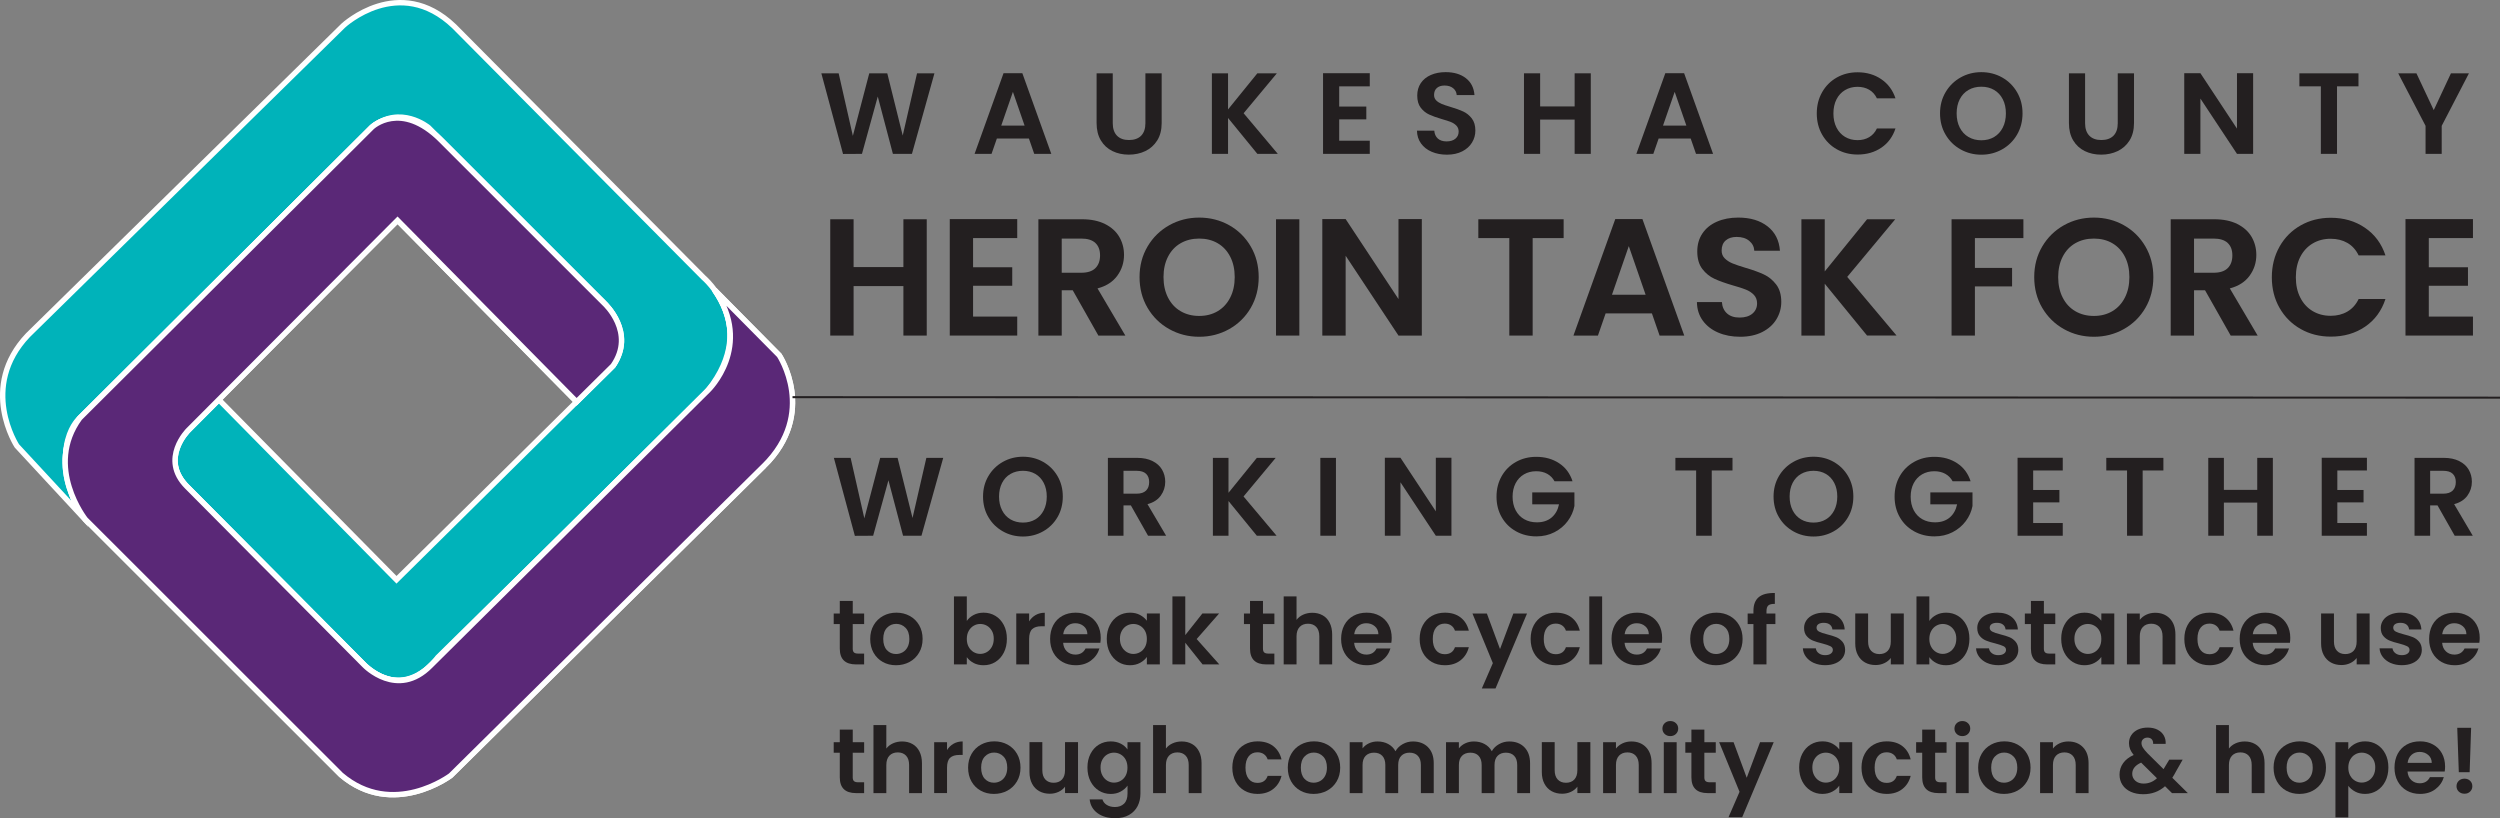 <?xml version="1.0" encoding="UTF-8"?><svg id="Layer_1" xmlns="http://www.w3.org/2000/svg" viewBox="0 0 925.5 302.9"><rect x="0" y="0" width="925.5" height="302.9" fill="#808080" stroke="none"/><defs><style>.cls-1,.cls-2{stroke:#fff;stroke-width:2px;}.cls-1,.cls-2,.cls-3{stroke-miterlimit:10;}.cls-1,.cls-3{fill:none;}.cls-4{fill:#00b3ba;}.cls-5{fill:#231f20;}.cls-2{fill:#5a2877;}.cls-3{stroke:#231f20;stroke-width:.75px;}</style></defs><g><path class="cls-4" d="M81.01,147.96l65.77,66.68,80.16-79.23s8.97-11.94-4.88-24.79l-63.46-63.43s-10.4-8.57-20.89-.12L29.52,154.76s-11.66,9.6-.21,35.21l-23.07-24.9s-14.19-21.75,4.11-40.99L127.09,9.47s20.62-19.22,41.01,.24l92.31,93.01s22.33,18.7-.26,44.1l-98.06,96.53s-11.73,16.95-27.11,2.94l-65.76-66.16s-10.78-9.6,.51-20.89l11.29-11.29Z"/><path class="cls-1" d="M81.01,147.96l65.77,66.68,80.16-79.23s8.97-11.94-4.88-24.79l-63.46-63.43s-10.4-8.57-20.89-.12L29.52,154.76s-11.66,9.6-.21,35.21l-23.07-24.9s-14.19-21.75,4.11-40.99L127.09,9.47s20.62-19.22,41.01,.24l92.31,93.01s22.33,18.7-.26,44.1l-98.06,96.53s-11.73,16.95-27.11,2.94l-65.76-66.16s-10.78-9.6,.51-20.89l11.29-11.29Z"/></g><g><path class="cls-2" d="M282.82,172.49l-115.96,114.61s-21.37,16.12-40.62-.24L31.62,192.3s-15.36-19.43-2.1-37.54L137.7,47.06s10.64-10.13,25.54,4.77l60.56,60.54s11.73,10.71,3.14,23.04l-13.48,13.33-66.29-67.18-77.44,77.7s-10.73,10.61-.51,20.89l65.76,66.16s12.14,12.57,24.4,.11l102.82-102.02s16.75-16.2,2.3-37.09l23.98,24.22s14.19,21.36-5.66,40.98Z"/><path class="cls-2" d="M282.82,172.49l-115.96,114.61s-21.37,16.12-40.62-.24L31.62,192.3s-15.36-19.43-2.1-37.54L137.7,47.06s10.64-10.13,25.54,4.77l60.56,60.54s11.73,10.71,3.14,23.04l-13.48,13.33-66.29-67.18-77.44,77.7s-10.73,10.61-.51,20.89l65.76,66.16s12.14,12.57,24.4,.11l102.82-102.02s16.75-16.2,2.3-37.09l23.98,24.22s14.19,21.36-5.66,40.98Z"/></g><path class="cls-5" d="M345.93,27.14l-8.33,29.82h-7.05l-5.6-21.23-5.85,21.23-7.01,.04-8.03-29.86h6.41l5.26,23.16,6.07-23.16h6.67l5.72,23.03,5.3-23.03h6.45Z"/><path class="cls-5" d="M380.92,51.28h-11.88l-1.97,5.68h-6.28l10.72-29.86h6.96l10.72,29.86h-6.32l-1.97-5.68Zm-1.62-4.79l-4.32-12.48-4.32,12.48h8.63Z"/><path class="cls-5" d="M411.94,27.14v18.46c0,2.02,.53,3.57,1.58,4.64,1.05,1.07,2.53,1.6,4.44,1.6s3.43-.53,4.49-1.6c1.05-1.07,1.58-2.61,1.58-4.64V27.14h6.02v18.41c0,2.54-.55,4.68-1.64,6.43-1.1,1.75-2.56,3.07-4.4,3.95-1.84,.88-3.88,1.32-6.13,1.32s-4.24-.44-6.05-1.32c-1.81-.88-3.24-2.2-4.29-3.95-1.05-1.75-1.58-3.89-1.58-6.43V27.14h5.98Z"/><path class="cls-5" d="M465.47,56.96l-10.85-13.29v13.29h-5.98V27.14h5.98v13.37l10.85-13.37h7.22l-12.3,14.78,12.65,15.04h-7.56Z"/><path class="cls-5" d="M495.77,31.97v7.48h10.04v4.74h-10.04v7.9h11.32v4.87h-17.3V27.1h17.3v4.87h-11.32Z"/><path class="cls-5" d="M530.01,56.19c-1.67-.71-2.98-1.74-3.95-3.08-.97-1.34-1.47-2.92-1.5-4.74h6.41c.09,1.23,.52,2.19,1.3,2.91,.78,.71,1.86,1.07,3.23,1.07s2.49-.33,3.29-1c.8-.67,1.2-1.54,1.2-2.63,0-.88-.27-1.61-.81-2.18-.54-.57-1.22-1.02-2.03-1.35-.81-.33-1.93-.69-3.35-1.09-1.94-.57-3.51-1.13-4.72-1.69s-2.25-1.4-3.12-2.52c-.87-1.12-1.3-2.63-1.3-4.51,0-1.77,.44-3.3,1.32-4.61,.88-1.31,2.12-2.31,3.72-3.01,1.6-.7,3.42-1.05,5.47-1.05,3.08,0,5.58,.75,7.5,2.24s2.98,3.58,3.18,6.26h-6.58c-.06-1.03-.49-1.87-1.3-2.54-.81-.67-1.89-1-3.23-1-1.17,0-2.1,.3-2.8,.9-.7,.6-1.05,1.47-1.05,2.61,0,.8,.26,1.46,.79,1.99,.53,.53,1.18,.95,1.97,1.28,.78,.33,1.89,.71,3.31,1.13,1.94,.57,3.52,1.14,4.74,1.71,1.22,.57,2.28,1.42,3.16,2.56,.88,1.14,1.32,2.63,1.32,4.49,0,1.6-.41,3.08-1.24,4.44-.83,1.37-2.04,2.46-3.63,3.27-1.6,.81-3.49,1.22-5.68,1.22-2.08,0-3.95-.36-5.62-1.07Z"/><path class="cls-5" d="M588.91,27.14v29.82h-5.98v-12.69h-12.77v12.69h-5.98V27.14h5.98v12.26h12.77v-12.26h5.98Z"/><path class="cls-5" d="M625.91,51.28h-11.88l-1.97,5.68h-6.28l10.72-29.86h6.96l10.72,29.86h-6.32l-1.97-5.68Zm-1.62-4.79l-4.32-12.48-4.32,12.48h8.63Z"/><path class="cls-5" d="M674.55,34.13c1.32-2.32,3.13-4.13,5.43-5.43,2.29-1.3,4.86-1.94,7.71-1.94,3.33,0,6.25,.85,8.76,2.56,2.51,1.71,4.26,4.07,5.26,7.09h-6.88c-.68-1.42-1.65-2.49-2.88-3.2-1.24-.71-2.67-1.07-4.29-1.07-1.74,0-3.28,.41-4.64,1.22-1.35,.81-2.41,1.96-3.16,3.44-.75,1.48-1.13,3.22-1.13,5.21s.38,3.7,1.13,5.19,1.81,2.65,3.16,3.46c1.35,.81,2.9,1.22,4.64,1.22,1.62,0,3.06-.36,4.29-1.09,1.24-.73,2.2-1.8,2.88-3.23h6.88c-1,3.05-2.74,5.42-5.23,7.11-2.49,1.69-5.42,2.54-8.78,2.54-2.85,0-5.42-.65-7.71-1.94-2.29-1.3-4.1-3.1-5.43-5.41-1.32-2.31-1.99-4.93-1.99-7.86s.66-5.56,1.99-7.88Z"/><path class="cls-5" d="M725.8,55.3c-2.34-1.31-4.19-3.13-5.55-5.45-1.37-2.32-2.05-4.95-2.05-7.88s.68-5.52,2.05-7.84c1.37-2.32,3.22-4.14,5.55-5.45,2.33-1.31,4.9-1.97,7.69-1.97s5.39,.66,7.71,1.97c2.32,1.31,4.16,3.13,5.51,5.45,1.35,2.32,2.03,4.93,2.03,7.84s-.68,5.56-2.03,7.88c-1.35,2.32-3.2,4.14-5.53,5.45-2.34,1.31-4.9,1.97-7.69,1.97s-5.36-.66-7.69-1.97Zm12.43-4.59c1.37-.81,2.44-1.97,3.2-3.48,.77-1.51,1.15-3.26,1.15-5.26s-.38-3.74-1.15-5.23c-.77-1.5-1.84-2.64-3.2-3.44-1.37-.8-2.95-1.2-4.74-1.2s-3.38,.4-4.76,1.2c-1.38,.8-2.46,1.94-3.23,3.44-.77,1.5-1.15,3.24-1.15,5.23s.38,3.75,1.15,5.26c.77,1.51,1.84,2.67,3.23,3.48,1.38,.81,2.97,1.22,4.76,1.22s3.38-.41,4.74-1.22Z"/><path class="cls-5" d="M771.9,27.14v18.46c0,2.02,.53,3.57,1.58,4.64s2.54,1.6,4.44,1.6,3.43-.53,4.49-1.6c1.05-1.07,1.58-2.61,1.58-4.64V27.14h6.02v18.41c0,2.54-.55,4.68-1.64,6.43-1.1,1.75-2.56,3.07-4.4,3.95-1.84,.88-3.88,1.32-6.13,1.32s-4.24-.44-6.05-1.32c-1.81-.88-3.24-2.2-4.29-3.95-1.05-1.75-1.58-3.89-1.58-6.43V27.14h5.98Z"/><path class="cls-5" d="M834.11,56.96h-5.98l-13.54-20.47v20.47h-5.98V27.1h5.98l13.54,20.51V27.1h5.98v29.86Z"/><path class="cls-5" d="M873.11,27.14v4.83h-7.95v24.99h-5.98V31.97h-7.95v-4.83h21.88Z"/><path class="cls-5" d="M914,27.14l-10.08,19.44v10.38h-5.98v-10.38l-10.13-19.44h6.75l6.41,13.63,6.37-13.63h6.67Z"/><path class="cls-5" d="M343.08,81.17v43.06h-8.64v-18.32h-18.44v18.32h-8.64v-43.06h8.64v17.7h18.44v-17.7h8.64Z"/><path class="cls-5" d="M360.23,88.14v10.8h14.5v6.85h-14.5v11.41h16.35v7.03h-24.98v-43.12h24.98v7.03h-16.35Z"/><path class="cls-5" d="M406.62,124.23l-9.5-16.78h-4.07v16.78h-8.64v-43.06h16.16c3.33,0,6.17,.59,8.51,1.76,2.34,1.17,4.1,2.76,5.27,4.75,1.17,2,1.76,4.23,1.76,6.69,0,2.84-.82,5.4-2.47,7.68-1.65,2.28-4.09,3.86-7.34,4.72l10.3,17.46h-9.99Zm-13.57-23.26h7.22c2.34,0,4.09-.56,5.24-1.7,1.15-1.13,1.73-2.7,1.73-4.72s-.58-3.51-1.73-4.6c-1.15-1.09-2.9-1.63-5.24-1.63h-7.22v12.65Z"/><path class="cls-5" d="M432.84,121.83c-3.37-1.89-6.05-4.51-8.02-7.87-1.97-3.35-2.96-7.15-2.96-11.38s.99-7.97,2.96-11.32c1.97-3.35,4.65-5.97,8.02-7.87,3.37-1.89,7.07-2.84,11.1-2.84s7.78,.95,11.14,2.84c3.35,1.89,6,4.51,7.96,7.87,1.95,3.35,2.93,7.12,2.93,11.32s-.98,8.03-2.93,11.38c-1.95,3.35-4.62,5.97-7.99,7.87-3.37,1.89-7.07,2.84-11.1,2.84s-7.73-.95-11.1-2.84Zm17.95-6.63c1.97-1.17,3.52-2.85,4.63-5.03,1.11-2.18,1.67-4.71,1.67-7.59s-.56-5.4-1.67-7.56c-1.11-2.16-2.65-3.81-4.63-4.97-1.97-1.15-4.26-1.73-6.85-1.73s-4.88,.58-6.88,1.73c-2,1.15-3.55,2.81-4.66,4.97s-1.67,4.68-1.67,7.56,.56,5.41,1.67,7.59c1.11,2.18,2.66,3.86,4.66,5.03,1.99,1.17,4.29,1.76,6.88,1.76s4.87-.59,6.85-1.76Z"/><path class="cls-5" d="M481.02,81.17v43.06h-8.64v-43.06h8.64Z"/><path class="cls-5" d="M526.36,124.23h-8.64l-19.56-29.55v29.55h-8.64v-43.12h8.64l19.56,29.61v-29.61h8.64v43.12Z"/><path class="cls-5" d="M578.86,81.17v6.97h-11.47v36.09h-8.64v-36.09h-11.47v-6.97h31.58Z"/><path class="cls-5" d="M611.55,116.03h-17.15l-2.84,8.2h-9.07l15.48-43.12h10.06l15.48,43.12h-9.13l-2.84-8.2Zm-2.34-6.91l-6.23-18.01-6.23,18.01h12.46Z"/><path class="cls-5" d="M636.07,123.12c-2.41-1.03-4.31-2.51-5.71-4.44-1.4-1.93-2.12-4.21-2.16-6.85h9.25c.12,1.77,.75,3.17,1.88,4.19,1.13,1.03,2.68,1.54,4.66,1.54s3.6-.48,4.75-1.45c1.15-.97,1.73-2.23,1.73-3.79,0-1.27-.39-2.32-1.17-3.15-.78-.82-1.76-1.47-2.93-1.94-1.17-.47-2.79-1-4.84-1.57-2.8-.82-5.07-1.63-6.82-2.44-1.75-.8-3.25-2.01-4.5-3.64-1.25-1.62-1.88-3.79-1.88-6.51,0-2.55,.64-4.77,1.91-6.66,1.27-1.89,3.06-3.34,5.37-4.35,2.3-1.01,4.94-1.51,7.9-1.51,4.44,0,8.05,1.08,10.83,3.24,2.78,2.16,4.31,5.17,4.6,9.04h-9.5c-.08-1.48-.71-2.7-1.88-3.67-1.17-.97-2.72-1.45-4.66-1.45-1.69,0-3.03,.43-4.04,1.3s-1.51,2.12-1.51,3.76c0,1.15,.38,2.11,1.14,2.87,.76,.76,1.71,1.38,2.84,1.85,1.13,.47,2.72,1.02,4.78,1.63,2.8,.82,5.08,1.65,6.85,2.47,1.77,.82,3.29,2.06,4.56,3.7,1.27,1.65,1.91,3.8,1.91,6.48,0,2.3-.6,4.44-1.79,6.42-1.19,1.97-2.94,3.55-5.24,4.72-2.3,1.17-5.04,1.76-8.2,1.76-3,0-5.71-.51-8.11-1.54Z"/><path class="cls-5" d="M691.19,124.23l-15.67-19.19v19.19h-8.64v-43.06h8.64v19.31l15.67-19.31h10.42l-17.77,21.34,18.26,21.71h-10.92Z"/><path class="cls-5" d="M749.06,81.17v6.97h-17.95v11.04h13.76v6.85h-13.76v18.2h-8.64v-43.06h26.59Z"/><path class="cls-5" d="M764.05,121.83c-3.37-1.89-6.04-4.51-8.02-7.87-1.97-3.35-2.96-7.15-2.96-11.38s.99-7.97,2.96-11.32c1.97-3.35,4.65-5.97,8.02-7.87,3.37-1.89,7.07-2.84,11.1-2.84s7.78,.95,11.13,2.84c3.35,1.89,6,4.51,7.96,7.87,1.95,3.35,2.93,7.12,2.93,11.32s-.98,8.03-2.93,11.38c-1.95,3.35-4.62,5.97-7.99,7.87-3.37,1.89-7.07,2.84-11.1,2.84s-7.73-.95-11.1-2.84Zm17.95-6.63c1.97-1.17,3.52-2.85,4.63-5.03,1.11-2.18,1.67-4.71,1.67-7.59s-.56-5.4-1.67-7.56-2.65-3.81-4.63-4.97c-1.97-1.15-4.26-1.73-6.85-1.73s-4.88,.58-6.88,1.73c-2,1.15-3.55,2.81-4.66,4.97s-1.67,4.68-1.67,7.56,.56,5.41,1.67,7.59c1.11,2.18,2.66,3.86,4.66,5.03,1.99,1.17,4.29,1.76,6.88,1.76s4.87-.59,6.85-1.76Z"/><path class="cls-5" d="M825.8,124.23l-9.5-16.78h-4.07v16.78h-8.64v-43.06h16.16c3.33,0,6.17,.59,8.51,1.76s4.1,2.76,5.27,4.75c1.17,2,1.76,4.23,1.76,6.69,0,2.84-.82,5.4-2.47,7.68-1.65,2.28-4.09,3.86-7.34,4.72l10.3,17.46h-9.99Zm-13.57-23.26h7.22c2.34,0,4.09-.56,5.24-1.7,1.15-1.13,1.73-2.7,1.73-4.72s-.58-3.51-1.73-4.6c-1.15-1.09-2.9-1.63-5.24-1.63h-7.22v12.65Z"/><path class="cls-5" d="M843.9,91.26c1.91-3.35,4.52-5.96,7.83-7.83,3.31-1.87,7.02-2.81,11.13-2.81,4.81,0,9.03,1.23,12.65,3.7,3.62,2.47,6.15,5.88,7.59,10.24h-9.93c-.99-2.06-2.38-3.6-4.16-4.63-1.79-1.03-3.86-1.54-6.2-1.54-2.51,0-4.74,.59-6.69,1.76-1.95,1.17-3.48,2.83-4.57,4.97-1.09,2.14-1.63,4.65-1.63,7.53s.54,5.34,1.63,7.5c1.09,2.16,2.61,3.82,4.57,5,1.95,1.17,4.18,1.76,6.69,1.76,2.34,0,4.41-.52,6.2-1.57s3.18-2.6,4.16-4.66h9.93c-1.44,4.4-3.96,7.83-7.56,10.27-3.6,2.45-7.82,3.67-12.68,3.67-4.11,0-7.83-.94-11.13-2.81-3.31-1.87-5.92-4.47-7.83-7.8-1.91-3.33-2.87-7.11-2.87-11.35s.96-8.03,2.87-11.38Z"/><path class="cls-5" d="M899.14,88.14v10.8h14.5v6.85h-14.5v11.41h16.35v7.03h-24.98v-43.12h24.98v7.03h-16.35Z"/><g><path class="cls-5" d="M349.18,169.5l-8.05,28.83h-6.82l-5.41-20.53-5.66,20.53-6.77,.04-7.77-28.87h6.2l5.08,22.39,5.87-22.39h6.44l5.53,22.26,5.12-22.26h6.24Z"/><path class="cls-5" d="M371.27,196.72c-2.26-1.27-4.05-3.02-5.37-5.27-1.32-2.24-1.98-4.78-1.98-7.62s.66-5.33,1.98-7.58c1.32-2.24,3.11-4,5.37-5.27,2.26-1.27,4.74-1.9,7.43-1.9s5.21,.63,7.46,1.9c2.24,1.27,4.02,3.02,5.33,5.27,1.31,2.25,1.96,4.77,1.96,7.58s-.65,5.38-1.96,7.62c-1.31,2.25-3.09,4-5.35,5.27-2.26,1.27-4.74,1.9-7.44,1.9s-5.18-.63-7.43-1.9Zm12.02-4.44c1.32-.78,2.35-1.91,3.1-3.37,.74-1.46,1.12-3.15,1.12-5.08s-.37-3.61-1.12-5.06-1.78-2.55-3.1-3.32-2.85-1.16-4.59-1.16-3.27,.39-4.61,1.16c-1.34,.77-2.38,1.88-3.12,3.32s-1.12,3.13-1.12,5.06,.37,3.62,1.12,5.08c.74,1.46,1.78,2.58,3.12,3.37,1.34,.78,2.87,1.18,4.61,1.18s3.26-.39,4.59-1.18Z"/><path class="cls-5" d="M425.01,198.33l-6.36-11.23h-2.73v11.23h-5.78v-28.83h10.82c2.23,0,4.13,.39,5.7,1.18,1.57,.78,2.75,1.84,3.53,3.18s1.18,2.83,1.18,4.48c0,1.9-.55,3.61-1.65,5.14-1.1,1.53-2.74,2.58-4.92,3.16l6.9,11.69h-6.69Zm-9.09-15.57h4.83c1.57,0,2.74-.38,3.51-1.14,.77-.76,1.16-1.81,1.16-3.16s-.39-2.35-1.16-3.08c-.77-.73-1.94-1.09-3.51-1.09h-4.83v8.47Z"/><path class="cls-5" d="M465.28,198.33l-10.49-12.85v12.85h-5.78v-28.83h5.78v12.93l10.49-12.93h6.98l-11.9,14.29,12.23,14.54h-7.31Z"/><path class="cls-5" d="M494.57,169.5v28.83h-5.78v-28.83h5.78Z"/><path class="cls-5" d="M537.32,198.33h-5.78l-13.09-19.79v19.79h-5.78v-28.87h5.78l13.09,19.83v-19.83h5.78v28.87Z"/><path class="cls-5" d="M575.49,178.17c-.66-1.21-1.57-2.13-2.73-2.77-1.16-.63-2.51-.95-4.05-.95-1.71,0-3.22,.39-4.54,1.16s-2.35,1.87-3.1,3.3c-.74,1.43-1.11,3.08-1.11,4.96s.38,3.61,1.14,5.04c.76,1.43,1.81,2.53,3.16,3.3,1.35,.77,2.92,1.16,4.71,1.16,2.2,0,4.01-.59,5.41-1.76s2.33-2.8,2.77-4.9h-9.91v-4.42h15.61v5.04c-.39,2.01-1.21,3.87-2.48,5.58-1.27,1.71-2.9,3.08-4.9,4.11-2,1.03-4.23,1.55-6.71,1.55-2.78,0-5.29-.63-7.54-1.88-2.24-1.25-4.01-2.99-5.29-5.22-1.28-2.23-1.92-4.76-1.92-7.6s.64-5.38,1.92-7.62c1.28-2.24,3.04-3.99,5.29-5.25s4.74-1.88,7.5-1.88c3.25,0,6.07,.79,8.47,2.38,2.4,1.58,4.05,3.81,4.96,6.67h-6.65Z"/><path class="cls-5" d="M641.37,169.5v4.67h-7.68v24.16h-5.78v-24.16h-7.68v-4.67h21.15Z"/><path class="cls-5" d="M663.92,196.72c-2.26-1.27-4.05-3.02-5.37-5.27-1.32-2.24-1.98-4.78-1.98-7.62s.66-5.33,1.98-7.58c1.32-2.24,3.11-4,5.37-5.27,2.26-1.27,4.74-1.9,7.44-1.9s5.21,.63,7.46,1.9c2.24,1.27,4.02,3.02,5.33,5.27,1.31,2.25,1.96,4.77,1.96,7.58s-.65,5.38-1.96,7.62c-1.31,2.25-3.09,4-5.35,5.27-2.26,1.27-4.74,1.9-7.44,1.9s-5.18-.63-7.44-1.9Zm12.02-4.44c1.32-.78,2.35-1.91,3.1-3.37,.74-1.46,1.12-3.15,1.12-5.08s-.37-3.61-1.12-5.06-1.78-2.55-3.1-3.32-2.85-1.16-4.58-1.16-3.27,.39-4.61,1.16-2.37,1.88-3.12,3.32c-.74,1.45-1.11,3.13-1.11,5.06s.37,3.62,1.11,5.08c.74,1.46,1.78,2.58,3.12,3.37s2.87,1.18,4.61,1.18,3.26-.39,4.58-1.18Z"/><path class="cls-5" d="M722.86,178.17c-.66-1.21-1.57-2.13-2.73-2.77-1.16-.63-2.51-.95-4.05-.95-1.71,0-3.22,.39-4.54,1.16s-2.35,1.87-3.1,3.3c-.74,1.43-1.11,3.08-1.11,4.96s.38,3.61,1.14,5.04c.76,1.43,1.81,2.53,3.16,3.3,1.35,.77,2.92,1.16,4.71,1.16,2.2,0,4.01-.59,5.41-1.76s2.33-2.8,2.77-4.9h-9.91v-4.42h15.61v5.04c-.39,2.01-1.21,3.87-2.48,5.58-1.27,1.71-2.9,3.08-4.9,4.11-2,1.03-4.23,1.55-6.71,1.55-2.78,0-5.29-.63-7.54-1.88-2.24-1.25-4.01-2.99-5.29-5.22-1.28-2.23-1.92-4.76-1.92-7.6s.64-5.38,1.92-7.62c1.28-2.24,3.04-3.99,5.29-5.25s4.74-1.88,7.5-1.88c3.25,0,6.07,.79,8.47,2.38,2.4,1.58,4.05,3.81,4.96,6.67h-6.65Z"/><path class="cls-5" d="M752.68,174.16v7.23h9.71v4.59h-9.71v7.64h10.95v4.71h-16.73v-28.87h16.73v4.71h-10.95Z"/><path class="cls-5" d="M800.89,169.5v4.67h-7.68v24.16h-5.78v-24.16h-7.68v-4.67h21.15Z"/><path class="cls-5" d="M841.41,169.5v28.83h-5.78v-12.27h-12.35v12.27h-5.78v-28.83h5.78v11.85h12.35v-11.85h5.78Z"/><path class="cls-5" d="M865.28,174.16v7.23h9.71v4.59h-9.71v7.64h10.95v4.71h-16.73v-28.87h16.73v4.71h-10.95Z"/><path class="cls-5" d="M908.73,198.33l-6.36-11.23h-2.73v11.23h-5.78v-28.83h10.82c2.23,0,4.13,.39,5.7,1.18,1.57,.78,2.75,1.84,3.53,3.18s1.18,2.83,1.18,4.48c0,1.9-.55,3.61-1.65,5.14-1.1,1.53-2.74,2.58-4.92,3.16l6.9,11.69h-6.69Zm-9.09-15.57h4.83c1.57,0,2.74-.38,3.51-1.14,.77-.76,1.16-1.81,1.16-3.16s-.39-2.35-1.16-3.08c-.77-.73-1.94-1.09-3.51-1.09h-4.83v8.47Z"/><path class="cls-5" d="M315.68,231.03v9.12c0,.63,.15,1.09,.46,1.38,.31,.28,.82,.43,1.55,.43h2.21v4.01h-2.99c-4.02,0-6.02-1.95-6.02-5.85v-9.09h-2.25v-3.91h2.25v-4.66h4.8v4.66h4.22v3.91h-4.22Z"/><path class="cls-5" d="M326.81,245.06c-1.45-.81-2.59-1.95-3.42-3.42s-1.24-3.18-1.24-5.1,.43-3.63,1.28-5.1c.85-1.47,2.01-2.61,3.49-3.42s3.12-1.21,4.93-1.21,3.46,.4,4.93,1.21c1.47,.8,2.64,1.95,3.49,3.42,.85,1.47,1.28,3.18,1.28,5.1s-.44,3.63-1.31,5.1-2.05,2.61-3.54,3.42c-1.49,.8-3.15,1.21-4.99,1.21s-3.45-.4-4.9-1.21Zm7.33-3.57c.76-.42,1.37-1.05,1.82-1.89,.45-.84,.68-1.86,.68-3.06,0-1.79-.47-3.17-1.41-4.13-.94-.96-2.09-1.45-3.45-1.45s-2.5,.48-3.42,1.45c-.92,.96-1.38,2.34-1.38,4.13s.45,3.17,1.34,4.13c.9,.96,2.02,1.45,3.39,1.45,.86,0,1.67-.21,2.43-.63Z"/><path class="cls-5" d="M360.45,227.66c1.08-.57,2.31-.85,3.69-.85,1.61,0,3.07,.4,4.37,1.19,1.3,.79,2.34,1.92,3.1,3.39,.76,1.46,1.14,3.16,1.14,5.09s-.38,3.64-1.14,5.12c-.76,1.49-1.79,2.64-3.1,3.45-1.3,.82-2.76,1.22-4.37,1.22-1.41,0-2.64-.28-3.69-.83-1.05-.56-1.9-1.28-2.54-2.16v2.69h-4.76v-25.18h4.76v9.08c.61-.91,1.46-1.64,2.54-2.21Zm6.74,5.87c-.47-.83-1.08-1.46-1.84-1.89-.76-.43-1.58-.65-2.47-.65s-1.67,.22-2.43,.66-1.37,1.08-1.84,1.92c-.47,.84-.7,1.83-.7,2.96s.23,2.12,.7,2.96c.46,.84,1.08,1.48,1.84,1.92s1.57,.66,2.43,.66,1.71-.23,2.47-.68c.76-.45,1.37-1.1,1.84-1.94,.46-.84,.7-1.84,.7-2.99s-.23-2.12-.7-2.94Z"/><path class="cls-5" d="M383.38,227.69c.99-.57,2.12-.85,3.39-.85v5h-1.26c-1.5,0-2.63,.35-3.39,1.06-.76,.7-1.14,1.93-1.14,3.67v9.39h-4.76v-18.85h4.76v2.93c.61-1,1.41-1.78,2.4-2.35Z"/><path class="cls-5" d="M407.35,237.97h-13.78c.11,1.36,.59,2.43,1.43,3.2,.84,.77,1.87,1.16,3.1,1.16,1.77,0,3.03-.76,3.78-2.28h5.14c-.54,1.82-1.59,3.31-3.13,4.47-1.54,1.17-3.44,1.75-5.68,1.75-1.82,0-3.44-.4-4.88-1.21-1.44-.81-2.56-1.95-3.37-3.42s-1.21-3.18-1.21-5.1,.4-3.66,1.19-5.14c.79-1.47,1.91-2.61,3.33-3.4,1.43-.79,3.07-1.19,4.93-1.19s3.4,.39,4.82,1.16c1.42,.77,2.52,1.87,3.3,3.28,.78,1.42,1.17,3.05,1.17,4.88,0,.68-.05,1.29-.14,1.84Zm-4.8-3.2c-.02-1.23-.47-2.21-1.33-2.94-.86-.74-1.92-1.11-3.16-1.11-1.18,0-2.17,.36-2.98,1.07-.81,.72-1.3,1.71-1.48,2.98h8.95Z"/><path class="cls-5" d="M410.87,231.4c.76-1.47,1.79-2.61,3.1-3.4,1.3-.79,2.76-1.19,4.37-1.19,1.41,0,2.64,.28,3.69,.85s1.9,1.28,2.54,2.14v-2.69h4.8v18.85h-4.8v-2.76c-.61,.89-1.46,1.62-2.54,2.2-1.08,.58-2.32,.87-3.73,.87-1.59,0-3.03-.41-4.34-1.22-1.3-.82-2.34-1.97-3.1-3.45-.76-1.48-1.14-3.19-1.14-5.12s.38-3.6,1.14-5.07Zm13.02,2.16c-.45-.83-1.07-1.46-1.84-1.91-.77-.44-1.6-.66-2.48-.66s-1.7,.22-2.45,.65c-.75,.43-1.36,1.06-1.82,1.89-.47,.83-.7,1.81-.7,2.94s.23,2.13,.7,2.98c.46,.85,1.08,1.5,1.84,1.96,.76,.45,1.57,.68,2.43,.68s1.71-.22,2.48-.66c.77-.44,1.38-1.08,1.84-1.91,.45-.83,.68-1.82,.68-2.98s-.23-2.15-.68-2.98Z"/><path class="cls-5" d="M445.19,245.97l-6.4-8.03v8.03h-4.76v-25.18h4.76v14.32l6.33-8h6.19l-8.3,9.46,8.37,9.39h-6.19Z"/><path class="cls-5" d="M467.55,231.03v9.12c0,.63,.15,1.09,.46,1.38,.31,.28,.82,.43,1.55,.43h2.21v4.01h-2.99c-4.02,0-6.02-1.95-6.02-5.85v-9.09h-2.25v-3.91h2.25v-4.66h4.8v4.66h4.22v3.91h-4.22Z"/><path class="cls-5" d="M489.63,227.78c1.11,.62,1.98,1.54,2.6,2.76,.62,1.21,.94,2.67,.94,4.37v11.06h-4.76v-10.41c0-1.5-.38-2.65-1.12-3.45-.75-.8-1.77-1.21-3.06-1.21s-2.35,.4-3.11,1.21c-.76,.81-1.14,1.96-1.14,3.45v10.41h-4.76v-25.18h4.76v8.68c.61-.82,1.43-1.46,2.45-1.92,1.02-.46,2.15-.7,3.4-.7,1.43,0,2.7,.31,3.81,.94Z"/><path class="cls-5" d="M515.08,237.97h-13.78c.11,1.36,.59,2.43,1.43,3.2,.84,.77,1.87,1.16,3.1,1.16,1.77,0,3.03-.76,3.78-2.28h5.14c-.54,1.82-1.59,3.31-3.13,4.47-1.54,1.17-3.44,1.75-5.68,1.75-1.82,0-3.44-.4-4.88-1.21-1.44-.81-2.56-1.95-3.37-3.42-.81-1.47-1.21-3.18-1.21-5.1s.4-3.66,1.19-5.14c.79-1.47,1.91-2.61,3.33-3.4s3.07-1.19,4.93-1.19,3.4,.39,4.81,1.16c1.42,.77,2.52,1.87,3.3,3.28,.78,1.42,1.17,3.05,1.17,4.88,0,.68-.05,1.29-.14,1.84Zm-4.8-3.2c-.02-1.23-.47-2.21-1.33-2.94-.86-.74-1.92-1.11-3.16-1.11-1.18,0-2.17,.36-2.98,1.07-.81,.72-1.3,1.71-1.48,2.98h8.95Z"/><path class="cls-5" d="M526.75,231.42c.79-1.46,1.89-2.6,3.3-3.4s3.02-1.21,4.83-1.21c2.34,0,4.27,.58,5.8,1.75,1.53,1.17,2.56,2.81,3.08,4.92h-5.14c-.27-.82-.73-1.46-1.38-1.92-.65-.46-1.45-.7-2.4-.7-1.36,0-2.44,.49-3.23,1.48s-1.19,2.39-1.19,4.2,.4,3.18,1.19,4.17,1.87,1.48,3.23,1.48c1.93,0,3.19-.86,3.78-2.59h5.14c-.52,2.04-1.55,3.66-3.1,4.87-1.54,1.2-3.47,1.8-5.78,1.8-1.82,0-3.43-.4-4.83-1.21-1.41-.81-2.51-1.94-3.3-3.4s-1.19-3.17-1.19-5.12,.4-3.66,1.19-5.12Z"/><path class="cls-5" d="M565.31,227.11l-11.67,27.77h-5.07l4.08-9.39-7.55-18.37h5.34l4.87,13.17,4.93-13.17h5.07Z"/><path class="cls-5" d="M567.83,231.42c.79-1.46,1.89-2.6,3.3-3.4s3.02-1.21,4.83-1.21c2.34,0,4.27,.58,5.8,1.75,1.53,1.17,2.56,2.81,3.08,4.92h-5.14c-.27-.82-.73-1.46-1.38-1.92-.65-.46-1.45-.7-2.4-.7-1.36,0-2.44,.49-3.23,1.48s-1.19,2.39-1.19,4.2,.4,3.18,1.19,4.17,1.87,1.48,3.23,1.48c1.93,0,3.19-.86,3.78-2.59h5.14c-.52,2.04-1.55,3.66-3.1,4.87-1.54,1.2-3.47,1.8-5.78,1.8-1.82,0-3.43-.4-4.83-1.21-1.41-.81-2.51-1.94-3.3-3.4s-1.19-3.17-1.19-5.12,.4-3.66,1.19-5.12Z"/><path class="cls-5" d="M593.11,220.79v25.18h-4.76v-25.18h4.76Z"/><path class="cls-5" d="M615.19,237.97h-13.78c.11,1.36,.59,2.43,1.43,3.2,.84,.77,1.87,1.16,3.1,1.16,1.77,0,3.03-.76,3.78-2.28h5.14c-.54,1.82-1.59,3.31-3.13,4.47-1.54,1.17-3.44,1.75-5.68,1.75-1.82,0-3.44-.4-4.88-1.21-1.44-.81-2.56-1.95-3.37-3.42-.81-1.47-1.21-3.18-1.21-5.1s.4-3.66,1.19-5.14c.79-1.47,1.91-2.61,3.33-3.4s3.07-1.19,4.93-1.19,3.4,.39,4.81,1.16c1.42,.77,2.52,1.87,3.3,3.28,.78,1.42,1.17,3.05,1.17,4.88,0,.68-.05,1.29-.14,1.84Zm-4.8-3.2c-.02-1.23-.47-2.21-1.33-2.94-.86-.74-1.92-1.11-3.16-1.11-1.18,0-2.17,.36-2.98,1.07-.81,.72-1.3,1.71-1.48,2.98h8.95Z"/><path class="cls-5" d="M630.37,245.06c-1.45-.81-2.59-1.95-3.42-3.42-.83-1.47-1.24-3.18-1.24-5.1s.43-3.63,1.28-5.1c.85-1.47,2.01-2.61,3.49-3.42,1.47-.8,3.12-1.21,4.93-1.21s3.46,.4,4.93,1.21,2.64,1.95,3.49,3.42c.85,1.47,1.28,3.18,1.28,5.1s-.44,3.63-1.31,5.1c-.87,1.47-2.05,2.61-3.54,3.42-1.49,.8-3.15,1.21-4.99,1.21s-3.45-.4-4.9-1.21Zm7.33-3.57c.76-.42,1.37-1.05,1.82-1.89s.68-1.86,.68-3.06c0-1.79-.47-3.17-1.41-4.13-.94-.96-2.09-1.45-3.45-1.45s-2.5,.48-3.42,1.45c-.92,.96-1.38,2.34-1.38,4.13s.45,3.17,1.34,4.13c.9,.96,2.02,1.45,3.39,1.45,.86,0,1.67-.21,2.43-.63Z"/><path class="cls-5" d="M657.25,231.03h-3.3v14.94h-4.83v-14.94h-2.14v-3.91h2.14v-.95c0-2.31,.66-4.01,1.97-5.1,1.32-1.09,3.3-1.6,5.96-1.53v4.02c-1.16-.02-1.96,.17-2.42,.58s-.68,1.15-.68,2.21v.78h3.3v3.91Z"/><path class="cls-5" d="M671.5,245.44c-1.22-.56-2.19-1.31-2.91-2.26-.71-.95-1.11-2.01-1.17-3.16h4.8c.09,.73,.45,1.33,1.07,1.8,.62,.48,1.4,.72,2.33,.72s1.62-.18,2.13-.55c.51-.36,.77-.83,.77-1.4,0-.61-.31-1.07-.94-1.38-.62-.31-1.62-.64-2.98-1-1.41-.34-2.56-.69-3.45-1.06-.9-.36-1.67-.92-2.31-1.67-.65-.75-.97-1.76-.97-3.03,0-1.04,.3-2,.9-2.86,.6-.86,1.46-1.54,2.59-2.04s2.44-.75,3.96-.75c2.25,0,4.04,.56,5.38,1.68,1.34,1.12,2.08,2.64,2.21,4.54h-4.56c-.07-.75-.38-1.34-.94-1.79-.56-.44-1.3-.66-2.23-.66-.86,0-1.53,.16-1.99,.48-.47,.32-.7,.76-.7,1.33,0,.64,.32,1.12,.95,1.45s1.62,.66,2.96,1c1.36,.34,2.48,.69,3.37,1.05,.89,.36,1.65,.93,2.3,1.68,.65,.76,.98,1.76,1,3.01,0,1.09-.3,2.07-.9,2.93-.6,.86-1.46,1.54-2.59,2.02-1.12,.49-2.43,.73-3.93,.73s-2.93-.28-4.15-.83Z"/><path class="cls-5" d="M704.78,227.11v18.85h-4.8v-2.38c-.61,.82-1.41,1.46-2.4,1.92s-2.06,.7-3.22,.7c-1.47,0-2.78-.31-3.91-.94s-2.02-1.54-2.67-2.76-.97-2.66-.97-4.34v-11.06h4.76v10.38c0,1.5,.37,2.65,1.12,3.45,.75,.8,1.77,1.21,3.06,1.21s2.35-.4,3.1-1.21c.75-.81,1.12-1.96,1.12-3.45v-10.38h4.8Z"/><path class="cls-5" d="M716.78,227.66c1.08-.57,2.31-.85,3.69-.85,1.61,0,3.07,.4,4.37,1.19s2.34,1.92,3.1,3.39c.76,1.46,1.14,3.16,1.14,5.09s-.38,3.64-1.14,5.12c-.76,1.49-1.79,2.64-3.1,3.45s-2.76,1.22-4.37,1.22c-1.41,0-2.64-.28-3.69-.83-1.06-.56-1.9-1.28-2.54-2.16v2.69h-4.76v-25.18h4.76v9.08c.61-.91,1.46-1.64,2.54-2.21Zm6.74,5.87c-.46-.83-1.08-1.46-1.84-1.89-.76-.43-1.58-.65-2.47-.65s-1.67,.22-2.43,.66c-.76,.44-1.37,1.08-1.84,1.92-.46,.84-.7,1.83-.7,2.96s.23,2.12,.7,2.96c.46,.84,1.08,1.48,1.84,1.92,.76,.44,1.57,.66,2.43,.66s1.71-.23,2.47-.68c.76-.45,1.37-1.1,1.84-1.94,.46-.84,.7-1.84,.7-2.99s-.23-2.12-.7-2.94Z"/><path class="cls-5" d="M735.61,245.44c-1.22-.56-2.19-1.31-2.91-2.26-.71-.95-1.11-2.01-1.17-3.16h4.8c.09,.73,.45,1.33,1.07,1.8,.62,.48,1.4,.72,2.33,.72s1.62-.18,2.13-.55c.51-.36,.77-.83,.77-1.4,0-.61-.31-1.07-.94-1.38-.62-.31-1.62-.64-2.98-1-1.41-.34-2.56-.69-3.45-1.06-.9-.36-1.67-.92-2.31-1.67-.65-.75-.97-1.76-.97-3.03,0-1.04,.3-2,.9-2.86,.6-.86,1.46-1.54,2.59-2.04s2.44-.75,3.96-.75c2.25,0,4.04,.56,5.38,1.68,1.34,1.12,2.08,2.64,2.21,4.54h-4.56c-.07-.75-.38-1.34-.94-1.79-.56-.44-1.3-.66-2.23-.66-.86,0-1.53,.16-1.99,.48-.47,.32-.7,.76-.7,1.33,0,.64,.32,1.12,.95,1.45s1.62,.66,2.96,1c1.36,.34,2.48,.69,3.37,1.05,.89,.36,1.65,.93,2.3,1.68,.65,.76,.98,1.76,1,3.01,0,1.09-.3,2.07-.9,2.93-.6,.86-1.46,1.54-2.59,2.02-1.12,.49-2.43,.73-3.93,.73s-2.93-.28-4.15-.83Z"/><path class="cls-5" d="M756.64,231.03v9.12c0,.63,.15,1.09,.46,1.38,.31,.28,.82,.43,1.55,.43h2.21v4.01h-2.99c-4.01,0-6.02-1.95-6.02-5.85v-9.09h-2.25v-3.91h2.25v-4.66h4.8v4.66h4.22v3.91h-4.22Z"/><path class="cls-5" d="M764.21,231.4c.76-1.47,1.79-2.61,3.1-3.4,1.3-.79,2.76-1.19,4.37-1.19,1.41,0,2.64,.28,3.69,.85,1.06,.57,1.9,1.28,2.54,2.14v-2.69h4.8v18.85h-4.8v-2.76c-.61,.89-1.46,1.62-2.54,2.2s-2.32,.87-3.73,.87c-1.59,0-3.03-.41-4.34-1.22-1.3-.82-2.34-1.97-3.1-3.45-.76-1.48-1.14-3.19-1.14-5.12s.38-3.6,1.14-5.07Zm13.02,2.16c-.45-.83-1.07-1.46-1.84-1.91s-1.6-.66-2.48-.66-1.7,.22-2.45,.65c-.75,.43-1.36,1.06-1.82,1.89-.47,.83-.7,1.81-.7,2.94s.23,2.13,.7,2.98c.46,.85,1.08,1.5,1.84,1.96,.76,.45,1.57,.68,2.43,.68s1.71-.22,2.48-.66,1.38-1.08,1.84-1.91,.68-1.82,.68-2.98-.23-2.15-.68-2.98Z"/><path class="cls-5" d="M803.26,228.97c1.38,1.42,2.08,3.4,2.08,5.94v11.06h-4.76v-10.41c0-1.5-.38-2.65-1.12-3.45-.75-.8-1.77-1.21-3.06-1.21s-2.35,.4-3.11,1.21c-.76,.81-1.14,1.96-1.14,3.45v10.41h-4.76v-18.85h4.76v2.35c.63-.82,1.45-1.46,2.43-1.92,.99-.46,2.07-.7,3.25-.7,2.25,0,4.06,.71,5.44,2.13Z"/><path class="cls-5" d="M809.83,231.42c.79-1.46,1.89-2.6,3.3-3.4s3.02-1.21,4.83-1.21c2.34,0,4.27,.58,5.8,1.75,1.53,1.17,2.56,2.81,3.08,4.92h-5.14c-.27-.82-.73-1.46-1.38-1.92-.65-.46-1.45-.7-2.4-.7-1.36,0-2.44,.49-3.23,1.48s-1.19,2.39-1.19,4.2,.4,3.18,1.19,4.17,1.87,1.48,3.23,1.48c1.93,0,3.19-.86,3.78-2.59h5.14c-.52,2.04-1.55,3.66-3.1,4.87-1.54,1.2-3.47,1.8-5.78,1.8-1.82,0-3.43-.4-4.83-1.21-1.41-.81-2.51-1.94-3.3-3.4s-1.19-3.17-1.19-5.12,.4-3.66,1.19-5.12Z"/><path class="cls-5" d="M847.73,237.97h-13.78c.11,1.36,.59,2.43,1.43,3.2,.84,.77,1.87,1.16,3.1,1.16,1.77,0,3.03-.76,3.78-2.28h5.14c-.54,1.82-1.59,3.31-3.13,4.47-1.54,1.17-3.44,1.75-5.68,1.75-1.82,0-3.44-.4-4.88-1.21-1.44-.81-2.56-1.95-3.37-3.42-.81-1.47-1.21-3.18-1.21-5.1s.4-3.66,1.19-5.14c.79-1.47,1.91-2.61,3.33-3.4s3.07-1.19,4.93-1.19,3.4,.39,4.81,1.16c1.42,.77,2.52,1.87,3.3,3.28,.78,1.42,1.17,3.05,1.17,4.88,0,.68-.05,1.29-.14,1.84Zm-4.8-3.2c-.02-1.23-.47-2.21-1.33-2.94-.86-.74-1.92-1.11-3.16-1.11-1.18,0-2.17,.36-2.98,1.07-.81,.72-1.3,1.71-1.48,2.98h8.95Z"/><path class="cls-5" d="M877.24,227.11v18.85h-4.8v-2.38c-.61,.82-1.41,1.46-2.4,1.92s-2.06,.7-3.22,.7c-1.47,0-2.78-.31-3.91-.94s-2.02-1.54-2.67-2.76-.97-2.66-.97-4.34v-11.06h4.76v10.38c0,1.5,.37,2.65,1.12,3.45,.75,.8,1.77,1.21,3.06,1.21s2.35-.4,3.1-1.21c.75-.81,1.12-1.96,1.12-3.45v-10.38h4.8Z"/><path class="cls-5" d="M884.99,245.44c-1.22-.56-2.19-1.31-2.91-2.26-.71-.95-1.11-2.01-1.17-3.16h4.8c.09,.73,.45,1.33,1.07,1.8,.62,.48,1.4,.72,2.33,.72s1.62-.18,2.13-.55c.51-.36,.77-.83,.77-1.4,0-.61-.31-1.07-.94-1.38-.62-.31-1.62-.64-2.98-1-1.41-.34-2.56-.69-3.45-1.06-.9-.36-1.67-.92-2.31-1.67-.65-.75-.97-1.76-.97-3.03,0-1.04,.3-2,.9-2.86,.6-.86,1.46-1.54,2.59-2.04s2.44-.75,3.96-.75c2.25,0,4.04,.56,5.38,1.68,1.34,1.12,2.08,2.64,2.21,4.54h-4.56c-.07-.75-.38-1.34-.94-1.79-.56-.44-1.3-.66-2.23-.66-.86,0-1.53,.16-1.99,.48-.47,.32-.7,.76-.7,1.33,0,.64,.32,1.12,.95,1.45s1.62,.66,2.96,1c1.36,.34,2.48,.69,3.37,1.05,.89,.36,1.65,.93,2.3,1.68,.65,.76,.98,1.76,1,3.01,0,1.09-.3,2.07-.9,2.93-.6,.86-1.46,1.54-2.59,2.02-1.12,.49-2.43,.73-3.93,.73s-2.93-.28-4.15-.83Z"/><path class="cls-5" d="M917.86,237.97h-13.78c.11,1.36,.59,2.43,1.43,3.2,.84,.77,1.87,1.16,3.1,1.16,1.77,0,3.03-.76,3.78-2.28h5.14c-.54,1.82-1.59,3.31-3.13,4.47-1.54,1.17-3.44,1.75-5.68,1.75-1.82,0-3.44-.4-4.88-1.21-1.44-.81-2.56-1.95-3.37-3.42-.81-1.47-1.21-3.18-1.21-5.1s.4-3.66,1.19-5.14c.79-1.47,1.91-2.61,3.33-3.4s3.07-1.19,4.93-1.19,3.4,.39,4.81,1.16c1.42,.77,2.52,1.87,3.3,3.28,.78,1.42,1.17,3.05,1.17,4.88,0,.68-.05,1.29-.14,1.84Zm-4.8-3.2c-.02-1.23-.47-2.21-1.33-2.94-.86-.74-1.92-1.11-3.16-1.11-1.18,0-2.17,.36-2.98,1.07-.81,.72-1.3,1.71-1.48,2.98h8.95Z"/><path class="cls-5" d="M315.68,278.67v9.12c0,.63,.15,1.09,.46,1.38,.31,.28,.82,.43,1.55,.43h2.21v4.01h-2.99c-4.02,0-6.02-1.95-6.02-5.85v-9.09h-2.25v-3.91h2.25v-4.66h4.8v4.66h4.22v3.91h-4.22Z"/><path class="cls-5" d="M337.77,275.42c1.11,.62,1.98,1.54,2.6,2.76,.62,1.21,.94,2.67,.94,4.37v11.06h-4.76v-10.41c0-1.5-.37-2.65-1.12-3.45-.75-.8-1.77-1.21-3.06-1.21s-2.35,.4-3.11,1.21c-.76,.81-1.14,1.96-1.14,3.45v10.41h-4.76v-25.18h4.76v8.68c.61-.82,1.43-1.46,2.45-1.92,1.02-.46,2.16-.7,3.4-.7,1.43,0,2.7,.31,3.81,.94Z"/><path class="cls-5" d="M352.99,275.33c.99-.57,2.12-.85,3.39-.85v5h-1.26c-1.5,0-2.63,.35-3.39,1.06-.76,.7-1.14,1.93-1.14,3.67v9.39h-4.76v-18.85h4.76v2.93c.61-1,1.41-1.78,2.4-2.35Z"/><path class="cls-5" d="M363.05,292.7c-1.45-.81-2.59-1.95-3.42-3.42s-1.24-3.18-1.24-5.1,.43-3.63,1.28-5.1c.85-1.47,2.01-2.61,3.49-3.42s3.12-1.21,4.93-1.21,3.46,.4,4.93,1.21c1.47,.8,2.64,1.95,3.49,3.42,.85,1.47,1.28,3.18,1.28,5.1s-.44,3.63-1.31,5.1-2.05,2.61-3.54,3.42c-1.49,.8-3.15,1.21-4.99,1.21s-3.45-.4-4.9-1.21Zm7.33-3.57c.76-.42,1.37-1.05,1.82-1.89,.45-.84,.68-1.86,.68-3.06,0-1.79-.47-3.17-1.41-4.13-.94-.96-2.09-1.45-3.45-1.45s-2.5,.48-3.42,1.45c-.92,.96-1.38,2.34-1.38,4.13s.45,3.17,1.34,4.13c.9,.96,2.02,1.45,3.39,1.45,.86,0,1.67-.21,2.43-.63Z"/><path class="cls-5" d="M399.08,274.75v18.85h-4.8v-2.38c-.61,.82-1.41,1.46-2.4,1.92s-2.06,.7-3.22,.7c-1.48,0-2.78-.31-3.91-.94-1.13-.62-2.03-1.54-2.67-2.76-.65-1.21-.97-2.66-.97-4.34v-11.06h4.76v10.38c0,1.5,.37,2.65,1.12,3.45,.75,.8,1.77,1.21,3.06,1.21s2.35-.4,3.1-1.21c.75-.81,1.12-1.96,1.12-3.45v-10.38h4.8Z"/><path class="cls-5" d="M414.87,275.28c1.07,.56,1.91,1.28,2.52,2.16v-2.69h4.8v18.99c0,1.75-.35,3.31-1.05,4.68-.7,1.37-1.76,2.46-3.16,3.27-1.41,.8-3.11,1.21-5.1,1.21-2.68,0-4.87-.62-6.58-1.87s-2.68-2.95-2.91-5.1h4.73c.25,.86,.79,1.55,1.62,2.06,.83,.51,1.83,.77,3.01,.77,1.38,0,2.51-.41,3.37-1.24s1.29-2.08,1.29-3.76v-2.93c-.61,.89-1.46,1.62-2.54,2.21-1.08,.59-2.31,.88-3.69,.88-1.59,0-3.04-.41-4.36-1.22-1.32-.82-2.35-1.97-3.11-3.45-.76-1.48-1.14-3.19-1.14-5.12s.38-3.6,1.14-5.07c.76-1.47,1.79-2.61,3.1-3.4,1.3-.79,2.76-1.19,4.37-1.19,1.41,0,2.64,.28,3.71,.83Zm1.84,5.92c-.45-.83-1.07-1.46-1.84-1.91-.77-.44-1.6-.66-2.48-.66s-1.7,.22-2.45,.65c-.75,.43-1.36,1.06-1.82,1.89-.47,.83-.7,1.81-.7,2.94s.23,2.13,.7,2.98c.46,.85,1.08,1.5,1.84,1.96,.76,.45,1.57,.68,2.43,.68s1.71-.22,2.48-.66c.77-.44,1.38-1.08,1.84-1.91,.45-.83,.68-1.82,.68-2.98s-.23-2.15-.68-2.98Z"/><path class="cls-5" d="M441.28,275.42c1.11,.62,1.98,1.54,2.6,2.76,.62,1.21,.94,2.67,.94,4.37v11.06h-4.76v-10.41c0-1.5-.37-2.65-1.12-3.45-.75-.8-1.77-1.21-3.06-1.21s-2.35,.4-3.11,1.21c-.76,.81-1.14,1.96-1.14,3.45v10.41h-4.76v-25.18h4.76v8.68c.61-.82,1.43-1.46,2.45-1.92,1.02-.46,2.16-.7,3.4-.7,1.43,0,2.7,.31,3.81,.94Z"/><path class="cls-5" d="M457.41,279.06c.79-1.46,1.89-2.6,3.3-3.4,1.41-.8,3.02-1.21,4.83-1.21,2.34,0,4.27,.58,5.8,1.75,1.53,1.17,2.56,2.81,3.08,4.92h-5.14c-.27-.82-.73-1.46-1.38-1.92s-1.45-.7-2.4-.7c-1.36,0-2.44,.49-3.23,1.48-.79,.99-1.19,2.39-1.19,4.2s.4,3.18,1.19,4.17c.79,.99,1.87,1.48,3.23,1.48,1.93,0,3.19-.86,3.78-2.59h5.14c-.52,2.04-1.56,3.66-3.1,4.87-1.54,1.2-3.47,1.8-5.79,1.8-1.82,0-3.43-.4-4.83-1.21-1.41-.81-2.51-1.94-3.3-3.4s-1.19-3.17-1.19-5.12,.4-3.66,1.19-5.12Z"/><path class="cls-5" d="M481.4,292.7c-1.45-.81-2.59-1.95-3.42-3.42-.83-1.47-1.24-3.18-1.24-5.1s.43-3.63,1.28-5.1c.85-1.47,2.01-2.61,3.49-3.42,1.47-.8,3.12-1.21,4.93-1.21s3.46,.4,4.93,1.21,2.64,1.95,3.49,3.42c.85,1.47,1.28,3.18,1.28,5.1s-.44,3.63-1.31,5.1c-.87,1.47-2.05,2.61-3.54,3.42-1.49,.8-3.15,1.21-4.99,1.21s-3.45-.4-4.9-1.21Zm7.33-3.57c.76-.42,1.37-1.05,1.82-1.89s.68-1.86,.68-3.06c0-1.79-.47-3.17-1.41-4.13-.94-.96-2.09-1.45-3.45-1.45s-2.5,.48-3.42,1.45c-.92,.96-1.38,2.34-1.38,4.13s.45,3.17,1.34,4.13c.9,.96,2.02,1.45,3.39,1.45,.86,0,1.67-.21,2.43-.63Z"/><path class="cls-5" d="M528.64,276.61c1.42,1.42,2.13,3.4,2.13,5.94v11.06h-4.76v-10.41c0-1.47-.37-2.6-1.12-3.39s-1.77-1.17-3.06-1.17-2.32,.39-3.08,1.17c-.76,.78-1.14,1.91-1.14,3.39v10.41h-4.76v-10.41c0-1.47-.38-2.6-1.12-3.39s-1.77-1.17-3.06-1.17-2.35,.39-3.11,1.17c-.76,.78-1.14,1.91-1.14,3.39v10.41h-4.76v-18.85h4.76v2.28c.61-.79,1.4-1.42,2.37-1.87,.96-.45,2.02-.68,3.18-.68,1.47,0,2.79,.31,3.95,.94s2.05,1.51,2.69,2.67c.61-1.09,1.5-1.96,2.67-2.62,1.17-.66,2.43-.99,3.79-.99,2.31,0,4.18,.71,5.6,2.13Z"/><path class="cls-5" d="M564.3,276.61c1.42,1.42,2.13,3.4,2.13,5.94v11.06h-4.76v-10.41c0-1.47-.37-2.6-1.12-3.39s-1.77-1.17-3.06-1.17-2.32,.39-3.08,1.17c-.76,.78-1.14,1.91-1.14,3.39v10.41h-4.76v-10.41c0-1.47-.38-2.6-1.12-3.39s-1.77-1.17-3.06-1.17-2.35,.39-3.11,1.17c-.76,.78-1.14,1.91-1.14,3.39v10.41h-4.76v-18.85h4.76v2.28c.61-.79,1.4-1.42,2.37-1.87,.96-.45,2.02-.68,3.18-.68,1.47,0,2.79,.31,3.95,.94s2.05,1.51,2.69,2.67c.61-1.09,1.5-1.96,2.67-2.62,1.17-.66,2.43-.99,3.79-.99,2.31,0,4.18,.71,5.6,2.13Z"/><path class="cls-5" d="M588.75,274.75v18.85h-4.8v-2.38c-.61,.82-1.41,1.46-2.4,1.92s-2.06,.7-3.22,.7c-1.47,0-2.78-.31-3.91-.94s-2.02-1.54-2.67-2.76c-.65-1.21-.97-2.66-.97-4.34v-11.06h4.76v10.38c0,1.5,.37,2.65,1.12,3.45,.75,.8,1.77,1.21,3.06,1.21s2.35-.4,3.1-1.21c.75-.81,1.12-1.96,1.12-3.45v-10.38h4.8Z"/><path class="cls-5" d="M609.34,276.61c1.38,1.42,2.08,3.4,2.08,5.94v11.06h-4.76v-10.41c0-1.5-.38-2.65-1.12-3.45-.75-.8-1.77-1.21-3.06-1.21s-2.35,.4-3.11,1.21c-.76,.81-1.14,1.96-1.14,3.45v10.41h-4.76v-18.85h4.76v2.35c.63-.82,1.45-1.46,2.43-1.92,.99-.46,2.07-.7,3.25-.7,2.25,0,4.06,.71,5.44,2.13Z"/><path class="cls-5" d="M616.26,271.71c-.56-.53-.83-1.2-.83-1.99s.28-1.46,.83-1.99c.56-.53,1.25-.8,2.09-.8s1.54,.27,2.09,.8c.56,.53,.83,1.2,.83,1.99s-.28,1.46-.83,1.99c-.56,.53-1.25,.8-2.09,.8s-1.54-.27-2.09-.8Zm4.44,3.05v18.85h-4.76v-18.85h4.76Z"/><path class="cls-5" d="M630.95,278.67v9.12c0,.63,.15,1.09,.46,1.38,.31,.28,.82,.43,1.55,.43h2.21v4.01h-2.99c-4.01,0-6.02-1.95-6.02-5.85v-9.09h-2.25v-3.91h2.25v-4.66h4.8v4.66h4.22v3.91h-4.22Z"/><path class="cls-5" d="M656.64,274.75l-11.67,27.77h-5.07l4.08-9.39-7.55-18.37h5.34l4.87,13.17,4.93-13.17h5.07Z"/><path class="cls-5" d="M667.2,279.04c.76-1.47,1.79-2.61,3.1-3.4,1.3-.79,2.76-1.19,4.37-1.19,1.41,0,2.64,.28,3.69,.85,1.06,.57,1.9,1.28,2.54,2.14v-2.69h4.8v18.85h-4.8v-2.76c-.61,.89-1.46,1.62-2.54,2.2s-2.32,.87-3.73,.87c-1.59,0-3.03-.41-4.34-1.22-1.3-.82-2.34-1.97-3.1-3.45-.76-1.48-1.14-3.19-1.14-5.12s.38-3.6,1.14-5.07Zm13.02,2.16c-.45-.83-1.07-1.46-1.84-1.91s-1.6-.66-2.48-.66-1.7,.22-2.45,.65c-.75,.43-1.36,1.06-1.82,1.89-.47,.83-.7,1.81-.7,2.94s.23,2.13,.7,2.98c.46,.85,1.08,1.5,1.84,1.96,.76,.45,1.57,.68,2.43,.68s1.71-.22,2.48-.66,1.38-1.08,1.84-1.91,.68-1.82,.68-2.98-.23-2.15-.68-2.98Z"/><path class="cls-5" d="M690.32,279.06c.79-1.46,1.89-2.6,3.3-3.4s3.02-1.21,4.83-1.21c2.34,0,4.27,.58,5.8,1.75,1.53,1.17,2.56,2.81,3.08,4.92h-5.14c-.27-.82-.73-1.46-1.38-1.92-.65-.46-1.45-.7-2.4-.7-1.36,0-2.44,.49-3.23,1.48s-1.19,2.39-1.19,4.2,.4,3.18,1.19,4.17,1.87,1.48,3.23,1.48c1.93,0,3.19-.86,3.78-2.59h5.14c-.52,2.04-1.55,3.66-3.1,4.87-1.54,1.2-3.47,1.8-5.78,1.8-1.82,0-3.43-.4-4.83-1.21-1.41-.81-2.51-1.94-3.3-3.4s-1.19-3.17-1.19-5.12,.4-3.66,1.19-5.12Z"/><path class="cls-5" d="M716.39,278.67v9.12c0,.63,.15,1.09,.46,1.38,.31,.28,.82,.43,1.55,.43h2.21v4.01h-2.99c-4.01,0-6.02-1.95-6.02-5.85v-9.09h-2.25v-3.91h2.25v-4.66h4.8v4.66h4.22v3.91h-4.22Z"/><path class="cls-5" d="M724.37,271.71c-.56-.53-.83-1.2-.83-1.99s.28-1.46,.83-1.99c.56-.53,1.25-.8,2.09-.8s1.54,.27,2.09,.8c.56,.53,.83,1.2,.83,1.99s-.28,1.46-.83,1.99c-.56,.53-1.25,.8-2.09,.8s-1.54-.27-2.09-.8Zm4.44,3.05v18.85h-4.76v-18.85h4.76Z"/><path class="cls-5" d="M736.97,292.7c-1.45-.81-2.59-1.95-3.42-3.42-.83-1.47-1.24-3.18-1.24-5.1s.43-3.63,1.28-5.1c.85-1.47,2.01-2.61,3.49-3.42,1.47-.8,3.12-1.21,4.93-1.21s3.46,.4,4.93,1.21,2.64,1.95,3.49,3.42c.85,1.47,1.28,3.18,1.28,5.1s-.44,3.63-1.31,5.1c-.87,1.47-2.05,2.61-3.54,3.42-1.49,.8-3.15,1.21-4.99,1.21s-3.45-.4-4.9-1.21Zm7.33-3.57c.76-.42,1.37-1.05,1.82-1.89s.68-1.86,.68-3.06c0-1.79-.47-3.17-1.41-4.13-.94-.96-2.09-1.45-3.45-1.45s-2.5,.48-3.42,1.45c-.92,.96-1.38,2.34-1.38,4.13s.45,3.17,1.34,4.13c.9,.96,2.02,1.45,3.39,1.45,.86,0,1.67-.21,2.43-.63Z"/><path class="cls-5" d="M771.11,276.61c1.38,1.42,2.08,3.4,2.08,5.94v11.06h-4.76v-10.41c0-1.5-.38-2.65-1.12-3.45-.75-.8-1.77-1.21-3.06-1.21s-2.35,.4-3.11,1.21c-.76,.81-1.14,1.96-1.14,3.45v10.41h-4.76v-18.85h4.76v2.35c.63-.82,1.45-1.46,2.43-1.92,.99-.46,2.07-.7,3.25-.7,2.25,0,4.06,.71,5.44,2.13Z"/><path class="cls-5" d="M804.08,293.61l-2.59-2.55c-2.2,1.97-4.89,2.96-8.06,2.96-1.75,0-3.28-.3-4.61-.9-1.33-.6-2.35-1.45-3.08-2.55s-1.09-2.38-1.09-3.83c0-1.57,.44-2.97,1.33-4.22,.89-1.25,2.19-2.26,3.91-3.03-.61-.75-1.05-1.47-1.33-2.16-.27-.69-.41-1.43-.41-2.23,0-1.09,.28-2.07,.85-2.94,.57-.87,1.38-1.56,2.43-2.06,1.06-.5,2.29-.75,3.69-.75s2.65,.27,3.68,.82c1.02,.54,1.78,1.27,2.28,2.18s.71,1.92,.65,3.03h-4.63c.02-.75-.16-1.32-.54-1.72-.39-.4-.91-.6-1.57-.6s-1.16,.19-1.58,.56-.63,.86-.63,1.45,.17,1.13,.51,1.68c.34,.56,.9,1.24,1.67,2.06l5.99,5.92s.08-.09,.1-.14c.02-.05,.05-.09,.07-.14l1.94-3.23h4.97l-2.38,4.19c-.45,.88-.94,1.72-1.46,2.52l5.75,5.68h-5.85Zm-5.58-5.51l-5.85-5.78c-2.2,.98-3.3,2.36-3.3,4.15,0,1.02,.39,1.88,1.16,2.57,.77,.69,1.79,1.04,3.06,1.04,1.86,0,3.5-.66,4.93-1.97Z"/><path class="cls-5" d="M834.8,275.42c1.11,.62,1.98,1.54,2.6,2.76,.62,1.21,.94,2.67,.94,4.37v11.06h-4.76v-10.41c0-1.5-.38-2.65-1.12-3.45-.75-.8-1.77-1.21-3.06-1.21s-2.35,.4-3.11,1.21c-.76,.81-1.14,1.96-1.14,3.45v10.41h-4.76v-25.18h4.76v8.68c.61-.82,1.43-1.46,2.45-1.92,1.02-.46,2.15-.7,3.4-.7,1.43,0,2.7,.31,3.81,.94Z"/><path class="cls-5" d="M846.34,292.7c-1.45-.81-2.59-1.95-3.42-3.42-.83-1.47-1.24-3.18-1.24-5.1s.43-3.63,1.28-5.1c.85-1.47,2.01-2.61,3.49-3.42,1.47-.8,3.12-1.21,4.93-1.21s3.46,.4,4.93,1.21,2.64,1.95,3.49,3.42c.85,1.47,1.28,3.18,1.28,5.1s-.44,3.63-1.31,5.1c-.87,1.47-2.05,2.61-3.54,3.42-1.49,.8-3.15,1.21-4.99,1.21s-3.45-.4-4.9-1.21Zm7.33-3.57c.76-.42,1.37-1.05,1.82-1.89s.68-1.86,.68-3.06c0-1.79-.47-3.17-1.41-4.13-.94-.96-2.09-1.45-3.45-1.45s-2.5,.48-3.42,1.45c-.92,.96-1.38,2.34-1.38,4.13s.45,3.17,1.34,4.13c.9,.96,2.02,1.45,3.39,1.45,.86,0,1.67-.21,2.43-.63Z"/><path class="cls-5" d="M871.88,275.32c1.08-.58,2.31-.87,3.69-.87,1.61,0,3.07,.4,4.37,1.19s2.34,1.92,3.1,3.39c.76,1.46,1.14,3.16,1.14,5.09s-.38,3.64-1.14,5.12c-.76,1.49-1.79,2.64-3.1,3.45s-2.76,1.22-4.37,1.22c-1.38,0-2.6-.28-3.66-.85-1.06-.57-1.91-1.28-2.57-2.14v11.67h-4.76v-27.84h4.76v2.72c.61-.86,1.46-1.58,2.54-2.16Zm6.74,5.85c-.46-.83-1.08-1.46-1.84-1.89-.76-.43-1.58-.65-2.47-.65s-1.67,.22-2.43,.66c-.76,.44-1.37,1.08-1.84,1.92-.46,.84-.7,1.83-.7,2.96s.23,2.12,.7,2.96c.46,.84,1.08,1.48,1.84,1.92,.76,.44,1.57,.66,2.43,.66s1.71-.23,2.47-.68c.76-.45,1.37-1.1,1.84-1.94,.46-.84,.7-1.84,.7-2.99s-.23-2.12-.7-2.94Z"/><path class="cls-5" d="M905.04,285.61h-13.78c.11,1.36,.59,2.43,1.43,3.2,.84,.77,1.87,1.16,3.1,1.16,1.77,0,3.03-.76,3.78-2.28h5.14c-.54,1.82-1.59,3.31-3.13,4.47-1.54,1.17-3.44,1.75-5.68,1.75-1.82,0-3.44-.4-4.88-1.21-1.44-.81-2.56-1.95-3.37-3.42-.81-1.47-1.21-3.18-1.21-5.1s.4-3.66,1.19-5.14c.79-1.47,1.91-2.61,3.33-3.4s3.07-1.19,4.93-1.19,3.4,.39,4.81,1.16c1.42,.77,2.52,1.87,3.3,3.28,.78,1.42,1.17,3.05,1.17,4.88,0,.68-.05,1.29-.14,1.84Zm-4.8-3.2c-.02-1.23-.47-2.21-1.33-2.94-.86-.74-1.92-1.11-3.16-1.11-1.18,0-2.17,.36-2.98,1.07-.81,.72-1.3,1.71-1.48,2.98h8.95Z"/><path class="cls-5" d="M910.23,293.04c-.56-.53-.83-1.2-.83-1.99s.28-1.46,.83-1.99c.56-.53,1.26-.8,2.13-.8s1.53,.27,2.08,.8c.55,.53,.82,1.2,.82,1.99s-.27,1.46-.82,1.99c-.54,.53-1.24,.8-2.08,.8s-1.57-.27-2.13-.8Zm4.58-23.6l-.55,16.44h-4.01l-.58-16.44h5.14Z"/></g><line class="cls-3" x1="293.39" y1="147.03" x2="925.5" y2="147.21"/></svg>